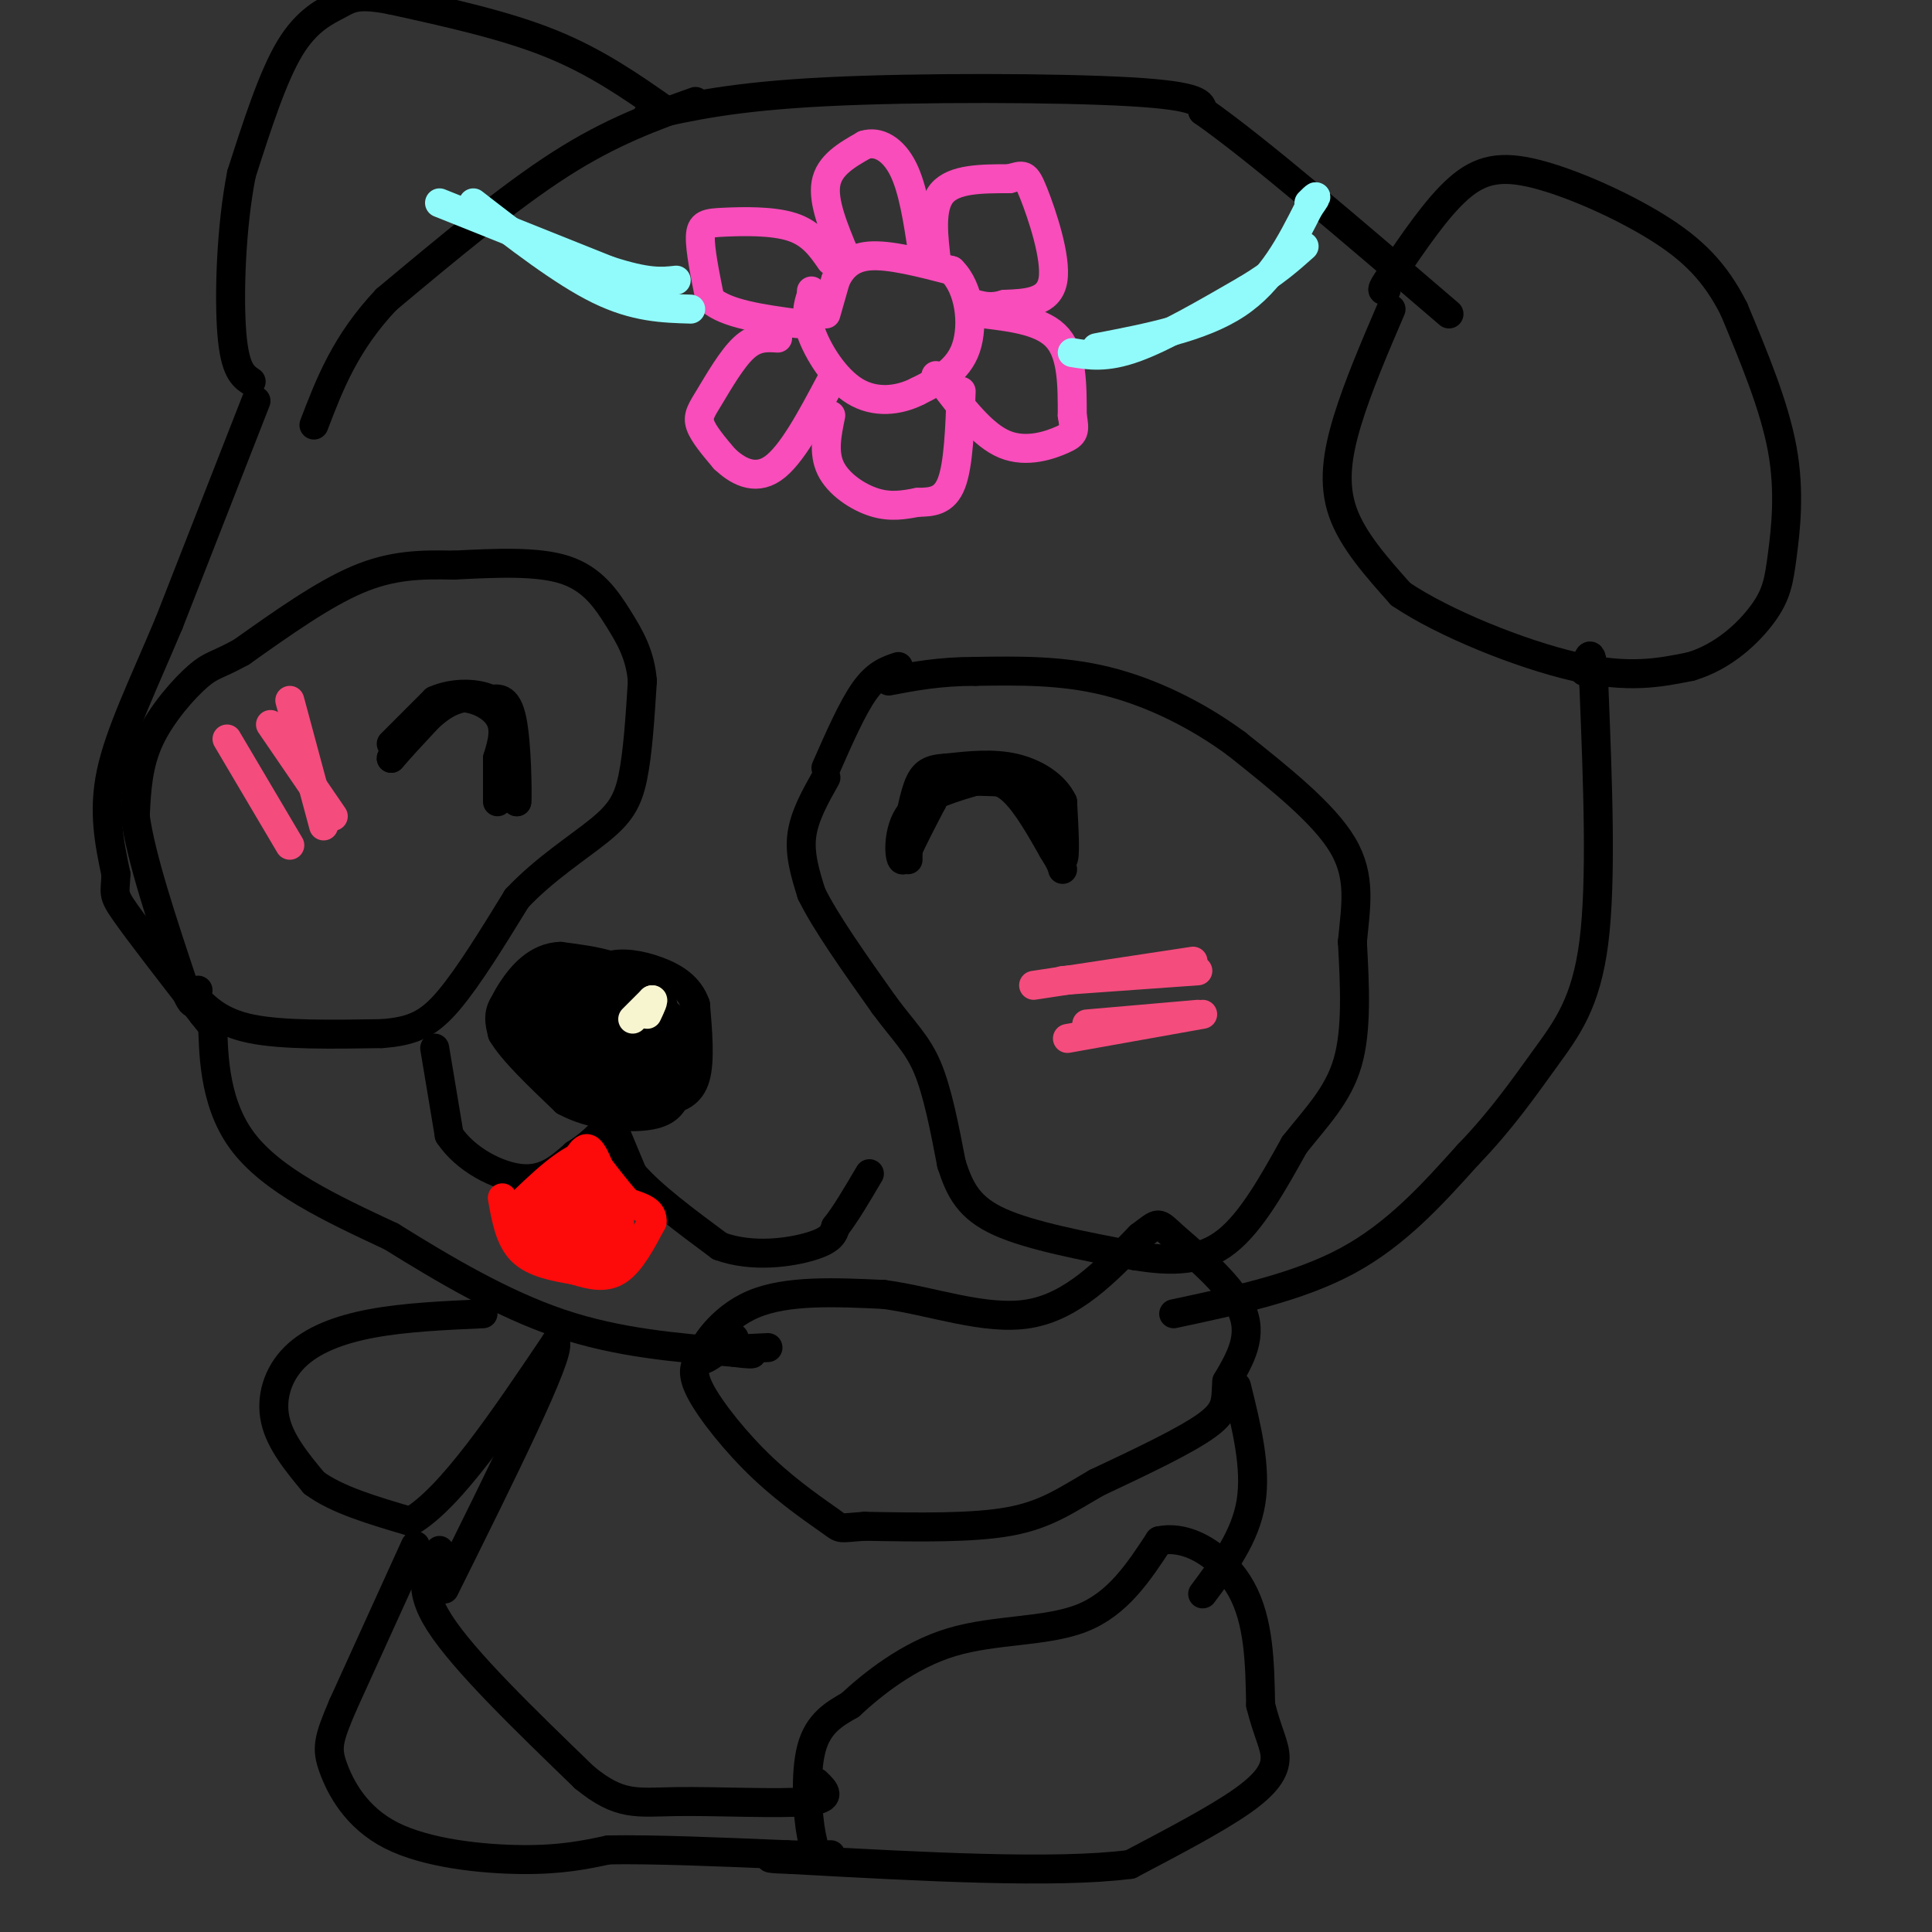 <svg viewBox='0 0 400 400' version='1.1' xmlns='http://www.w3.org/2000/svg' xmlns:xlink='http://www.w3.org/1999/xlink'><rect x="0" y="0" width="400" height="400" fill="#333333" stroke="none"/><g fill='none' stroke='#000000' stroke-width='6' stroke-linecap='round' stroke-linejoin='round'><path d='M188,178c0.000,0.000 0.000,-2.000 0,-2'/><path d='M188,176c0.833,-2.000 2.917,-6.000 5,-10'/><path d='M193,166c1.133,-2.444 1.467,-3.556 4,-4c2.533,-0.444 7.267,-0.222 12,0'/><path d='M209,162c3.244,0.356 5.356,1.244 7,4c1.644,2.756 2.822,7.378 4,12'/><path d='M220,178c0.667,0.000 0.333,-6.000 0,-12'/><path d='M220,166c-1.600,-3.422 -5.600,-5.978 -10,-7c-4.400,-1.022 -9.200,-0.511 -14,0'/><path d='M196,159c-3.378,0.222 -4.822,0.778 -6,4c-1.178,3.222 -2.089,9.111 -3,15'/><path d='M187,178c-0.822,0.644 -1.378,-5.244 1,-9c2.378,-3.756 7.689,-5.378 13,-7'/><path d='M201,162c3.667,-1.178 6.333,-0.622 9,2c2.667,2.622 5.333,7.311 8,12'/><path d='M218,176c1.667,2.667 1.833,3.333 2,4'/><path d='M81,154c0.000,0.000 9.000,-9.000 9,-9'/><path d='M90,145c3.889,-1.756 9.111,-1.644 12,0c2.889,1.644 3.444,4.822 4,8'/><path d='M106,153c0.833,3.500 0.917,8.250 1,13'/><path d='M107,166c0.156,-1.578 0.044,-12.022 -1,-17c-1.044,-4.978 -3.022,-4.489 -5,-4'/><path d='M101,145c-2.289,-0.889 -5.511,-1.111 -9,1c-3.489,2.111 -7.244,6.556 -11,11'/><path d='M81,157c0.000,-0.167 5.500,-6.083 11,-12'/><path d='M92,145c4.156,-1.600 9.044,0.400 11,3c1.956,2.600 0.978,5.800 0,9'/><path d='M103,157c0.000,3.000 0.000,6.000 0,9'/></g>
<g fill='none' stroke='#F44C7D' stroke-width='6' stroke-linecap='round' stroke-linejoin='round'><path d='M214,204c0.000,0.000 33.000,-5.000 33,-5'/><path d='M220,203c0.000,0.000 28.000,-2.000 28,-2'/><path d='M225,212c0.000,0.000 23.000,-2.000 23,-2'/><path d='M221,215c0.000,0.000 28.000,-5.000 28,-5'/><path d='M56,150c0.000,0.000 13.000,19.000 13,19'/><path d='M47,153c0.000,0.000 13.000,22.000 13,22'/><path d='M60,145c0.000,0.000 7.000,26.000 7,26'/></g>
<g fill='none' stroke='#000000' stroke-width='6' stroke-linecap='round' stroke-linejoin='round'><path d='M117,199c-4.917,2.750 -9.833,5.500 -12,8c-2.167,2.500 -1.583,4.750 -1,7'/><path d='M104,214c2.000,3.500 7.500,8.750 13,14'/><path d='M117,228c5.533,3.022 12.867,3.578 17,3c4.133,-0.578 5.067,-2.289 6,-4'/><path d='M140,227c1.689,-2.978 2.911,-8.422 2,-12c-0.911,-3.578 -3.956,-5.289 -7,-7'/><path d='M135,208c-4.733,-3.178 -13.067,-7.622 -18,-8c-4.933,-0.378 -6.467,3.311 -8,7'/><path d='M109,207c-1.512,1.929 -1.292,3.250 0,6c1.292,2.750 3.655,6.929 8,9c4.345,2.071 10.673,2.036 17,2'/><path d='M134,224c3.810,-0.952 4.833,-4.333 6,-7c1.167,-2.667 2.476,-4.619 -2,-7c-4.476,-2.381 -14.738,-5.190 -25,-8'/><path d='M113,202c-4.611,1.244 -3.638,8.354 0,13c3.638,4.646 9.941,6.828 15,7c5.059,0.172 8.874,-1.665 10,-5c1.126,-3.335 -0.437,-8.167 -2,-13'/><path d='M136,204c-3.765,-3.127 -12.178,-4.443 -17,-4c-4.822,0.443 -6.055,2.646 -4,7c2.055,4.354 7.396,10.858 11,14c3.604,3.142 5.470,2.923 8,3c2.530,0.077 5.723,0.451 7,0c1.277,-0.451 0.639,-1.725 0,-3'/><path d='M141,221c0.179,-1.376 0.626,-3.315 -1,-6c-1.626,-2.685 -5.325,-6.117 -10,-8c-4.675,-1.883 -10.325,-2.216 -13,0c-2.675,2.216 -2.374,6.981 -2,10c0.374,3.019 0.821,4.291 4,5c3.179,0.709 9.089,0.854 15,1'/><path d='M134,223c3.133,-3.533 3.467,-12.867 0,-18c-3.467,-5.133 -10.733,-6.067 -18,-7'/><path d='M116,198c-4.881,0.167 -8.083,4.083 -10,7c-1.917,2.917 -2.548,4.833 -2,7c0.548,2.167 2.274,4.583 4,7'/><path d='M108,219c3.600,3.089 10.600,7.311 16,9c5.400,1.689 9.200,0.844 13,0'/><path d='M137,228c3.578,-0.444 6.022,-1.556 7,-5c0.978,-3.444 0.489,-9.222 0,-15'/><path d='M144,208c-1.289,-3.778 -4.510,-5.724 -8,-7c-3.490,-1.276 -7.247,-1.882 -10,-1c-2.753,0.882 -4.501,3.252 -5,6c-0.499,2.748 0.250,5.874 1,9'/><path d='M122,215c1.667,1.622 5.333,1.178 7,0c1.667,-1.178 1.333,-3.089 1,-5'/><path d='M130,210c-2.885,-1.877 -10.598,-4.070 -12,-2c-1.402,2.070 3.507,8.404 7,11c3.493,2.596 5.569,1.456 6,0c0.431,-1.456 -0.785,-3.228 -2,-5'/><path d='M129,214c1.156,0.200 5.044,3.200 5,3c-0.044,-0.200 -4.022,-3.600 -8,-7'/><path d='M126,210c-1.976,-1.417 -2.917,-1.458 -3,0c-0.083,1.458 0.690,4.417 1,5c0.310,0.583 0.155,-1.208 0,-3'/><path d='M126,231c0.000,0.000 5.000,12.000 5,12'/><path d='M131,243c3.833,4.500 10.917,9.750 18,15'/><path d='M149,258c6.800,2.511 14.800,1.289 19,0c4.200,-1.289 4.600,-2.644 5,-4'/><path d='M173,254c2.000,-2.500 4.500,-6.750 7,-11'/><path d='M90,217c0.000,0.000 3.000,18.000 3,18'/><path d='M93,235c3.311,5.022 10.089,8.578 15,9c4.911,0.422 7.956,-2.289 11,-5'/><path d='M119,239c3.000,-1.833 5.000,-3.917 7,-6'/><path d='M171,161c-2.250,4.000 -4.500,8.000 -5,12c-0.500,4.000 0.750,8.000 2,12'/><path d='M168,185c2.833,5.833 8.917,14.417 15,23'/><path d='M183,208c4.111,5.578 6.889,8.022 9,13c2.111,4.978 3.556,12.489 5,20'/><path d='M197,241c1.756,5.467 3.644,9.133 10,12c6.356,2.867 17.178,4.933 28,7'/><path d='M235,260c7.956,1.311 13.844,1.089 19,-3c5.156,-4.089 9.578,-12.044 14,-20'/><path d='M268,237c4.578,-5.778 9.022,-10.222 11,-17c1.978,-6.778 1.489,-15.889 1,-25'/><path d='M280,195c0.689,-7.400 1.911,-13.400 -2,-20c-3.911,-6.600 -12.956,-13.800 -22,-21'/><path d='M256,154c-8.222,-6.067 -17.778,-10.733 -27,-13c-9.222,-2.267 -18.111,-2.133 -27,-2'/><path d='M202,139c-7.500,0.000 -12.750,1.000 -18,2'/><path d='M186,138c-2.250,0.750 -4.500,1.500 -7,5c-2.500,3.500 -5.250,9.750 -8,16'/><path d='M40,206c2.750,2.833 5.500,5.667 12,7c6.500,1.333 16.750,1.167 27,1'/><path d='M79,214c6.689,-0.467 9.911,-2.133 14,-7c4.089,-4.867 9.044,-12.933 14,-21'/><path d='M107,186c5.619,-6.000 12.667,-10.500 17,-14c4.333,-3.500 5.952,-6.000 7,-11c1.048,-5.000 1.524,-12.500 2,-20'/><path d='M133,141c-0.440,-5.452 -2.542,-9.083 -5,-13c-2.458,-3.917 -5.274,-8.119 -11,-10c-5.726,-1.881 -14.363,-1.440 -23,-1'/><path d='M94,117c-6.956,-0.156 -12.844,-0.044 -20,3c-7.156,3.044 -15.578,9.022 -24,15'/><path d='M50,135c-5.190,2.869 -6.167,2.542 -9,5c-2.833,2.458 -7.524,7.702 -10,13c-2.476,5.298 -2.738,10.649 -3,16'/><path d='M28,169c1.167,8.500 5.583,21.750 10,35'/><path d='M38,204c2.167,6.000 2.583,3.500 3,1'/><path d='M288,64c-3.422,7.978 -6.844,15.956 -9,23c-2.156,7.044 -3.044,13.156 -1,19c2.044,5.844 7.022,11.422 12,17'/><path d='M290,123c8.800,5.978 24.800,12.422 36,15c11.200,2.578 17.600,1.289 24,0'/><path d='M350,138c6.900,-2.022 12.148,-7.078 15,-11c2.852,-3.922 3.306,-6.710 4,-12c0.694,-5.290 1.627,-13.083 0,-22c-1.627,-8.917 -5.813,-18.959 -10,-29'/><path d='M359,64c-3.866,-7.679 -8.531,-12.378 -16,-17c-7.469,-4.622 -17.742,-9.167 -25,-11c-7.258,-1.833 -11.502,-0.952 -16,3c-4.498,3.952 -9.249,10.976 -14,18'/><path d='M288,57c-2.500,3.500 -1.750,3.250 -1,3'/><path d='M138,23c-7.250,-5.083 -14.500,-10.167 -24,-14c-9.500,-3.833 -21.250,-6.417 -33,-9'/><path d='M81,0c-7.119,-1.393 -8.417,-0.375 -11,1c-2.583,1.375 -6.452,3.107 -10,9c-3.548,5.893 -6.774,15.946 -10,26'/><path d='M50,36c-2.178,10.933 -2.622,25.267 -2,33c0.622,7.733 2.311,8.867 4,10'/><path d='M53,83c0.000,0.000 -18.000,46.000 -18,46'/><path d='M35,129c-5.511,13.111 -10.289,22.889 -12,31c-1.711,8.111 -0.356,14.556 1,21'/><path d='M24,181c-0.111,4.111 -0.889,3.889 2,8c2.889,4.111 9.444,12.556 16,21'/><path d='M42,210c3.000,3.833 2.500,2.917 2,2'/><path d='M44,212c0.267,4.756 -0.067,15.644 6,24c6.067,8.356 18.533,14.178 31,20'/><path d='M81,256c11.000,6.844 23.000,13.956 35,18c12.000,4.044 24.000,5.022 36,6'/><path d='M152,280c6.167,0.833 3.583,-0.083 1,-1'/><path d='M152,277c-3.578,2.867 -7.156,5.733 -7,4c0.156,-1.733 4.044,-8.067 11,-11c6.956,-2.933 16.978,-2.467 27,-2'/><path d='M183,268c9.844,1.289 20.956,5.511 30,4c9.044,-1.511 16.022,-8.756 23,-16'/><path d='M236,256c4.274,-3.190 3.458,-3.167 7,0c3.542,3.167 11.440,9.476 14,15c2.560,5.524 -0.220,10.262 -3,15'/><path d='M254,286c-0.333,3.800 0.333,5.800 -4,9c-4.333,3.200 -13.667,7.600 -23,12'/><path d='M227,307c-6.244,3.600 -10.356,6.600 -18,8c-7.644,1.400 -18.822,1.200 -30,1'/><path d='M179,316c-5.585,0.362 -4.549,0.767 -7,-1c-2.451,-1.767 -8.391,-5.707 -14,-11c-5.609,-5.293 -10.888,-11.941 -13,-16c-2.112,-4.059 -1.056,-5.530 0,-7'/><path d='M145,281c2.333,-1.500 8.167,-1.750 14,-2'/><path d='M243,272c12.917,-2.750 25.833,-5.500 36,-11c10.167,-5.500 17.583,-13.750 25,-22'/><path d='M304,239c6.893,-7.131 11.625,-13.958 16,-20c4.375,-6.042 8.393,-11.298 10,-24c1.607,-12.702 0.804,-32.851 0,-53'/><path d='M330,142c-0.333,-9.333 -1.167,-6.167 -2,-3'/><path d='M134,24c8.956,-2.022 17.911,-4.044 37,-5c19.089,-0.956 48.311,-0.844 63,0c14.689,0.844 14.844,2.422 15,4'/><path d='M249,23c11.000,7.667 31.000,24.833 51,42'/><path d='M144,21c-8.667,3.083 -17.333,6.167 -28,13c-10.667,6.833 -23.333,17.417 -36,28'/><path d='M80,62c-8.500,9.000 -11.750,17.500 -15,26'/><path d='M100,272c-8.077,0.363 -16.155,0.726 -23,2c-6.845,1.274 -12.458,3.458 -16,7c-3.542,3.542 -5.012,8.440 -4,13c1.012,4.560 4.506,8.780 8,13'/><path d='M65,307c4.667,3.500 12.333,5.750 20,8'/><path d='M85,315c8.333,-4.833 19.167,-20.917 30,-37'/><path d='M115,278c1.167,2.333 -10.917,26.667 -23,51'/><path d='M86,320c0.000,0.000 -15.000,33.000 -15,33'/><path d='M71,353c-3.128,7.287 -3.447,9.005 -2,13c1.447,3.995 4.659,10.268 12,14c7.341,3.732 18.812,4.923 27,5c8.188,0.077 13.094,-0.962 18,-2'/><path d='M126,383c9.167,-0.167 23.083,0.417 37,1'/><path d='M163,384c6.952,0.214 5.833,0.250 5,-4c-0.833,-4.250 -1.381,-12.786 0,-18c1.381,-5.214 4.690,-7.107 8,-9'/><path d='M176,353c4.571,-4.226 12.000,-10.292 21,-13c9.000,-2.708 19.571,-2.060 27,-5c7.429,-2.940 11.714,-9.470 16,-16'/><path d='M240,319c6.089,-1.333 13.311,3.333 17,10c3.689,6.667 3.844,15.333 4,24'/><path d='M261,353c1.440,5.821 3.042,8.375 3,11c-0.042,2.625 -1.726,5.321 -7,9c-5.274,3.679 -14.137,8.339 -23,13'/><path d='M234,386c-15.500,2.000 -42.750,0.500 -70,-1'/><path d='M164,385c-10.333,-0.333 -1.167,-0.667 8,-1'/><path d='M256,287c2.083,8.417 4.167,16.833 3,24c-1.167,7.167 -5.583,13.083 -10,19'/><path d='M91,321c-2.500,3.583 -5.000,7.167 0,15c5.000,7.833 17.500,19.917 30,32'/><path d='M121,368c7.357,6.036 10.750,5.125 19,5c8.250,-0.125 21.357,0.536 27,0c5.643,-0.536 3.821,-2.268 2,-4'/></g>
<g fill='none' stroke='#F7F5D0' stroke-width='6' stroke-linecap='round' stroke-linejoin='round'><path d='M135,207c-2.000,2.000 -4.000,4.000 -4,4c0.000,0.000 2.000,-2.000 4,-4'/><path d='M135,207c0.500,-0.167 -0.250,1.417 -1,3'/></g>
<g fill='none' stroke='#F84DBA' stroke-width='6' stroke-linecap='round' stroke-linejoin='round'><path d='M171,65c0.000,0.000 2.000,-7.000 2,-7'/><path d='M173,58c1.111,-2.333 2.889,-4.667 7,-5c4.111,-0.333 10.556,1.333 17,3'/><path d='M197,56c3.756,3.622 4.644,11.178 3,16c-1.644,4.822 -5.822,6.911 -10,9'/><path d='M190,81c-3.952,2.012 -8.833,2.542 -13,0c-4.167,-2.542 -7.619,-8.155 -9,-12c-1.381,-3.845 -0.690,-5.923 0,-8'/><path d='M168,61c0.000,-1.333 0.000,-0.667 0,0'/><path d='M175,53c-2.333,-5.583 -4.667,-11.167 -4,-15c0.667,-3.833 4.333,-5.917 8,-8'/><path d='M179,30c2.844,-0.889 5.956,0.889 8,5c2.044,4.111 3.022,10.556 4,17'/><path d='M194,55c-0.750,-6.000 -1.500,-12.000 1,-15c2.500,-3.000 8.250,-3.000 14,-3'/><path d='M209,37c2.940,-0.798 3.292,-1.292 5,3c1.708,4.292 4.774,13.369 4,18c-0.774,4.631 -5.387,4.815 -10,5'/><path d='M208,63c-2.667,0.833 -4.333,0.417 -6,0'/><path d='M204,65c6.000,0.750 12.000,1.500 15,5c3.000,3.500 3.000,9.750 3,16'/><path d='M222,86c0.571,3.393 0.500,3.875 -2,5c-2.500,1.125 -7.429,2.893 -12,1c-4.571,-1.893 -8.786,-7.446 -13,-13'/><path d='M195,79c-2.167,-2.167 -1.083,-1.083 0,0'/><path d='M172,54c-1.958,-2.833 -3.917,-5.667 -8,-7c-4.083,-1.333 -10.292,-1.167 -14,-1c-3.708,0.167 -4.917,0.333 -5,3c-0.083,2.667 0.958,7.833 2,13'/><path d='M147,62c3.333,3.000 10.667,4.000 18,5'/><path d='M161,70c-2.256,-0.149 -4.512,-0.298 -7,2c-2.488,2.298 -5.208,7.042 -7,10c-1.792,2.958 -2.655,4.131 -2,6c0.655,1.869 2.827,4.435 5,7'/><path d='M150,95c2.467,2.333 6.133,4.667 10,2c3.867,-2.667 7.933,-10.333 12,-18'/><path d='M172,86c-0.800,3.867 -1.600,7.733 0,11c1.600,3.267 5.600,5.933 9,7c3.400,1.067 6.200,0.533 9,0'/><path d='M190,104c2.867,-0.044 5.533,-0.156 7,-4c1.467,-3.844 1.733,-11.422 2,-19'/></g>
<g fill='none' stroke='#91FBFB' stroke-width='6' stroke-linecap='round' stroke-linejoin='round'><path d='M222,73c3.500,0.583 7.000,1.167 13,-1c6.000,-2.167 14.500,-7.083 23,-12'/><path d='M258,60c5.833,-3.500 8.917,-6.250 12,-9'/><path d='M91,42c0.000,0.000 35.000,14.000 35,14'/><path d='M126,56c8.167,2.667 11.083,2.333 14,2'/><path d='M98,42c9.250,7.167 18.500,14.333 26,18c7.500,3.667 13.250,3.833 19,4'/><path d='M227,72c10.833,-2.083 21.667,-4.167 29,-9c7.333,-4.833 11.167,-12.417 15,-20'/><path d='M271,43c2.500,-3.500 1.250,-2.250 0,-1'/></g>
<g fill='none' stroke='#FD0A0A' stroke-width='6' stroke-linecap='round' stroke-linejoin='round'><path d='M104,248c0.750,4.250 1.500,8.500 4,11c2.500,2.500 6.750,3.250 11,4'/><path d='M119,263c3.400,1.067 6.400,1.733 9,0c2.600,-1.733 4.800,-5.867 7,-10'/><path d='M135,253c0.333,-2.333 -2.333,-3.167 -5,-4'/><path d='M130,249c-2.167,-2.333 -5.083,-6.167 -8,-10'/><path d='M122,239c-4.000,0.333 -10.000,6.167 -16,12'/><path d='M106,251c-1.644,3.378 2.244,5.822 6,7c3.756,1.178 7.378,1.089 11,1'/><path d='M123,259c2.822,-0.022 4.378,-0.578 5,-2c0.622,-1.422 0.311,-3.711 0,-6'/><path d='M128,251c-1.511,-1.156 -5.289,-1.044 -7,-2c-1.711,-0.956 -1.356,-2.978 -1,-5'/><path d='M120,244c-1.333,0.667 -4.167,4.833 -7,9'/><path d='M113,253c1.622,1.667 9.178,1.333 10,1c0.822,-0.333 -5.089,-0.667 -11,-1'/><path d='M112,253c-2.511,-0.200 -3.289,-0.200 -2,-2c1.289,-1.800 4.644,-5.400 8,-9'/><path d='M118,242c1.956,-2.689 2.844,-4.911 4,-4c1.156,0.911 2.578,4.956 4,9'/><path d='M126,247c0.667,1.500 0.333,0.750 0,0'/></g>
</svg>